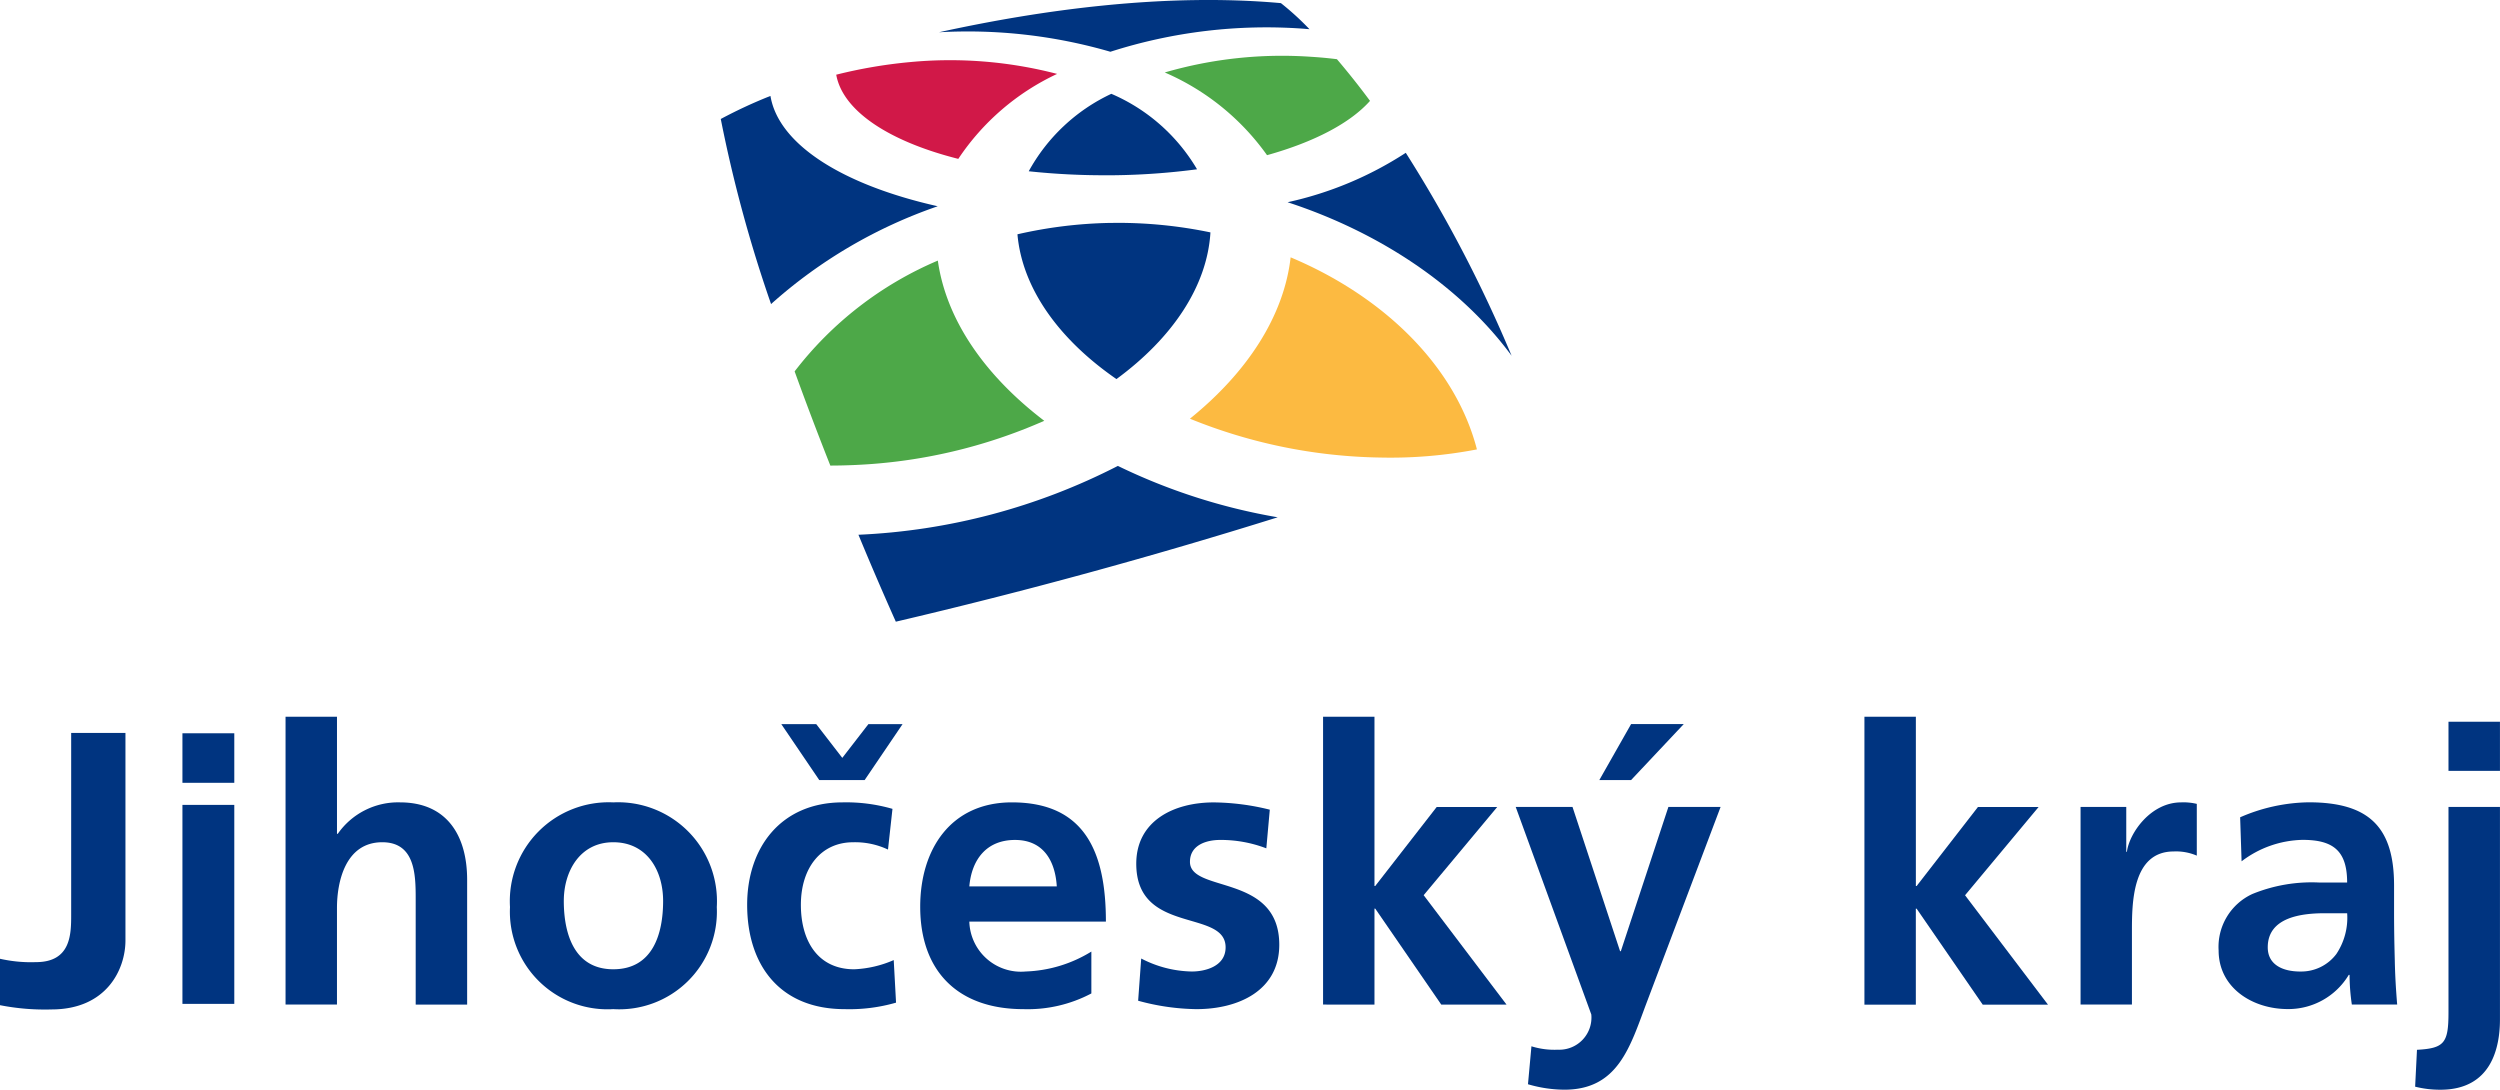 <svg data-name="jihocesky kraj-barevne" xmlns="http://www.w3.org/2000/svg" width="183.532" height="80"><path data-name="Path 7" d="M81.962 27.829c4.1-3.01 6.662-6.807 6.9-10.768a33.156 33.156 0 0 0-6.954-.7h-.072c-.135.005-.265.005-.4.005a33.03 33.03 0 0 0-6.742.834c.347 3.97 3.052 7.721 7.268 10.629Z" fill="#003480"/><path data-name="Path 8" d="M108.425 32.992c-1.577-6.1-6.817-11.217-13.676-14.1-.492 4.308-3.175 8.441-7.393 11.846a38.585 38.585 0 0 0 13.915 2.85 33.453 33.453 0 0 0 7.154-.596Z" fill="#fcba41"/><path data-name="Path 9" d="M85.509 5.32a17.93 17.93 0 0 1 7.508 6.072c3.48-.971 6.113-2.363 7.56-3.986a56.753 56.753 0 0 0-2.429-3.06 29.68 29.68 0 0 0-1.857-.174A30.845 30.845 0 0 0 85.509 5.32Z" fill="#4da848"/><path data-name="Path 10" d="M68.849 19.131a26.134 26.134 0 0 0-10.513 8.134c.873 2.418 1.77 4.762 2.621 6.914.614 0 1.231-.017 1.865-.045a38.484 38.484 0 0 0 13.84-3.242c-4.369-3.327-7.202-7.421-7.813-11.761Z" fill="#4da848"/><path data-name="Path 11" d="M75.522 12.573a52.137 52.137 0 0 0 5.925.292h.369a50.854 50.854 0 0 0 6.062-.437 13.463 13.463 0 0 0-6.292-5.541 13.4 13.4 0 0 0-6.064 5.686Z" fill="#003480"/><path data-name="Path 12" d="M66.777 4.561a35.681 35.681 0 0 0-5.387.923c.471 2.633 3.816 4.88 8.961 6.18a17.723 17.723 0 0 1 7.255-6.238 31.149 31.149 0 0 0-10.829-.865Z" fill="#d11848"/><path data-name="Path 13" d="M81.517 3.8a37.521 37.521 0 0 1 14.17-1.693c.145.012.3.027.445.037A20.348 20.348 0 0 0 94.036.23c-8.519-.767-17.614.494-25.105 2.139A37.522 37.522 0 0 1 81.517 3.8Z" fill="#003480"/><path data-name="Path 14" d="M94.539 14.843v.008c6.852 2.242 12.738 6.234 16.433 11.267a99.062 99.062 0 0 0-7.77-14.9 26.1 26.1 0 0 1-8.663 3.625Z" fill="#003480"/><path data-name="Path 15" d="M93.8 37.976a43.676 43.676 0 0 1-11.734-3.772 46.111 46.111 0 0 1-19.046 5.054 250.199 250.199 0 0 0 2.745 6.382A397.676 397.676 0 0 0 93.8 37.976Z" fill="#003480"/><path data-name="Path 16" d="M56.561 7.043a34.719 34.719 0 0 0-3.647 1.692 100.868 100.868 0 0 0 3.692 13.587 35.794 35.794 0 0 1 12.235-7.18c-7.097-1.597-11.697-4.589-12.28-8.099Z" fill="#003480"/><path data-name="Path 17" d="M13.393 53.832H17.2v3.636h-3.807Zm0 5.257H17.2v14.608h-3.807Z" fill="#003480"/><path data-name="Path 18" d="M20.965 52.617h3.774v8.593h.06a5.4 5.4 0 0 1 4.565-2.306c3.435 0 4.93 2.423 4.93 5.688v9.157h-3.777v-7.75c0-1.774-.032-4.168-2.454-4.168-2.733 0-3.325 2.958-3.325 4.815v7.1h-3.775V52.617Z" fill="#003480"/><path data-name="Path 19" d="M45.022 58.905a7.264 7.264 0 0 1 7.6 7.685 7.168 7.168 0 0 1-7.6 7.493 7.164 7.164 0 0 1-7.582-7.493 7.258 7.258 0 0 1 7.582-7.685Zm0 12.252c2.9 0 3.659-2.593 3.659-5.019 0-2.226-1.181-4.306-3.659-4.306-2.454 0-3.632 2.137-3.632 4.306-.001 2.399.757 5.019 3.632 5.019Z" fill="#003480"/><path data-name="Path 20" d="M65.19 62.369a5.662 5.662 0 0 0-2.564-.536c-2.339 0-3.831 1.857-3.831 4.592 0 2.676 1.265 4.733 3.916 4.733a8.076 8.076 0 0 0 2.9-.676l.17 3.125a12.332 12.332 0 0 1-3.772.477c-4.767 0-7.158-3.239-7.158-7.66 0-4.2 2.478-7.52 7.011-7.52a12.248 12.248 0 0 1 3.657.477Zm-5.044-5.1-2.788-4.109h2.563l1.914 2.478 1.917-2.478h2.508l-2.783 4.105Z" fill="#003480"/><path data-name="Path 21" d="M80.12 72.931a9.986 9.986 0 0 1-4.987 1.153c-4.789 0-7.578-2.761-7.578-7.52 0-4.2 2.229-7.66 6.732-7.66 5.382 0 6.9 3.689 6.9 8.754H71.161A3.79 3.79 0 0 0 75.3 71.32a9.8 9.8 0 0 0 4.82-1.462Zm-2.538-7.858c-.113-1.835-.954-3.41-3.067-3.41s-3.187 1.465-3.354 3.41Z" fill="#003480"/><path data-name="Path 22" d="M92.964 62.279a9.359 9.359 0 0 0-3.384-.617c-1.014 0-2.222.369-2.222 1.608 0 2.307 6.557.839 6.557 6.087 0 3.375-3.008 4.727-6.08 4.727a16.863 16.863 0 0 1-4.281-.617l.225-3.1a8.33 8.33 0 0 0 3.717.954c.964 0 2.479-.367 2.479-1.774 0-2.843-6.559-.9-6.559-6.14 0-3.128 2.728-4.5 5.689-4.5a17.545 17.545 0 0 1 4.114.534Z" fill="#003480"/><path data-name="Path 23" d="M97.13 52.617h3.774v12.427h.055l4.512-5.8h4.444l-5.4 6.474 6.083 8.03h-4.792l-4.847-7.046h-.055v7.046H97.13V52.617Z" fill="#003480"/><path data-name="Path 24" d="M118.935 69.832h.055l3.491-10.591h3.832l-5.441 14.4c-1.206 3.206-2.082 6.356-6.023 6.356a9.6 9.6 0 0 1-2.676-.4l.254-2.786a5.627 5.627 0 0 0 1.944.25 2.359 2.359 0 0 0 2.451-2.586l-5.55-15.236h4.17Zm.809-16.676h3.866l-3.866 4.109h-2.332Z" fill="#003480"/><path data-name="Path 25" d="M136.875 52.617h3.774v12.427h.058l4.5-5.8h4.453l-5.4 6.479 6.087 8.03h-4.79l-4.852-7.046h-.058v7.046h-3.774V52.617Z" fill="#003480"/><path data-name="Path 26" d="M152.742 59.24h3.353v3.294h.048c.169-1.35 1.727-3.629 3.979-3.629a4.211 4.211 0 0 1 1.151.11v3.8a3.854 3.854 0 0 0-1.694-.307c-3.068 0-3.068 3.827-3.068 5.91v5.327h-3.771V59.24Z" fill="#003480"/><path data-name="Path 27" d="M164.455 60a12.977 12.977 0 0 1 5.035-1.1c4.43 0 6.265 1.827 6.265 6.108v1.862c0 1.463.025 2.559.053 3.634.022 1.1.082 2.111.175 3.24h-3.328a15.233 15.233 0 0 1-.167-2.174h-.06a5.168 5.168 0 0 1-4.483 2.508c-2.569 0-5.07-1.547-5.07-4.308a4.272 4.272 0 0 1 2.476-4.139 11.5 11.5 0 0 1 4.875-.844h2.084c0-2.341-1.036-3.13-3.267-3.13a7.63 7.63 0 0 0-4.482 1.575Zm4.418 11.321a3.218 3.218 0 0 0 2.65-1.291 4.8 4.8 0 0 0 .789-2.987h-1.63c-1.69 0-4.2.279-4.2 2.5-.002 1.247 1.045 1.779 2.392 1.779Z" fill="#003480"/><path data-name="Path 28" d="M177.437 77.069c2.024-.11 2.313-.506 2.313-2.761V59.241h3.779v15.58c0 2.054-.6 5.179-4.373 5.179a7.5 7.5 0 0 1-1.854-.224Zm2.313-24.083h3.779v3.606h-3.779Z" fill="#003480"/><path data-name="Path 29" d="M0 70.386a10.307 10.307 0 0 0 2.636.247c2.589 0 2.589-2.077 2.589-3.5V53.808H9.21v15.231c0 2.106-1.366 5.067-5.433 5.067A17.019 17.019 0 0 1 0 73.793Z" fill="#003480"/></svg>
